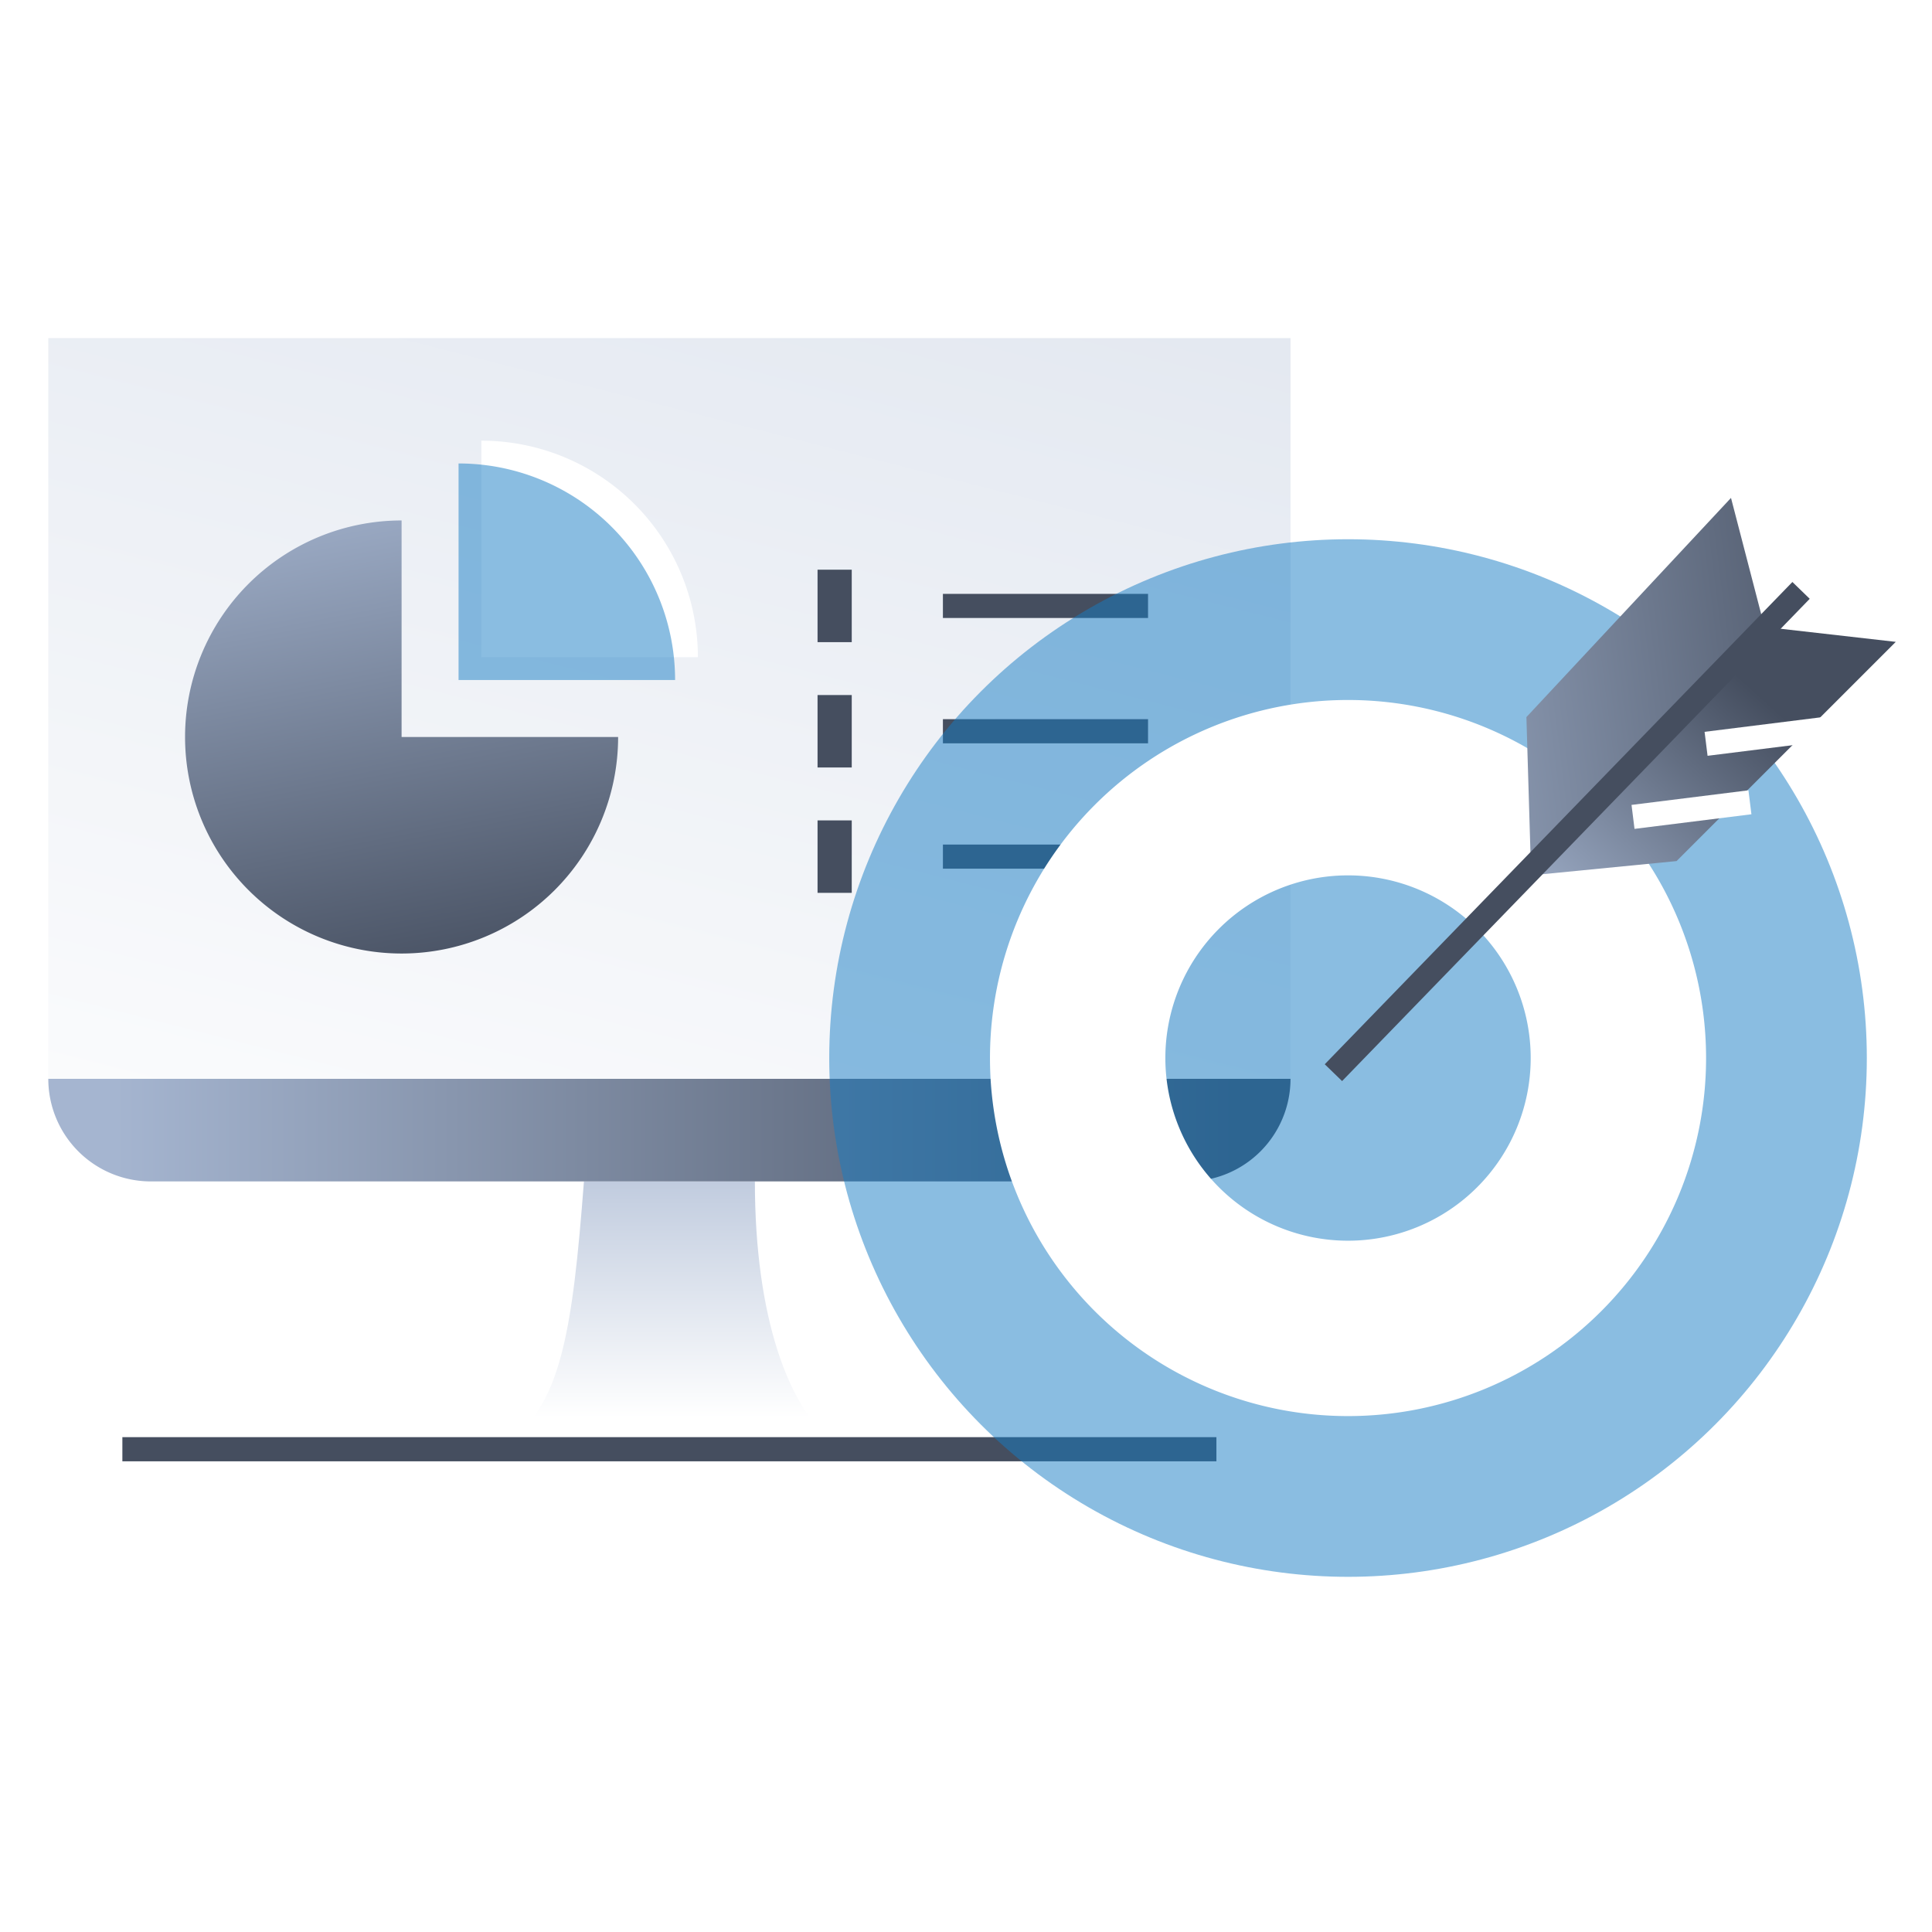 <svg xmlns="http://www.w3.org/2000/svg" xmlns:xlink="http://www.w3.org/1999/xlink" width="80" height="80" viewBox="0 0 80 80">
  <rect x="0" y="0" width="80" height="80" fill="#333333" stroke="none"/>
  <defs>
    <linearGradient id="linear-gradient" x1="0.5" y1="0.902" x2="0.5" y2="-0.401" gradientUnits="objectBoundingBox">
      <stop offset="0" stop-color="#fff"/>
      <stop offset="1" stop-color="#a5b5d0"/>
    </linearGradient>
    <linearGradient id="linear-gradient-2" x1="0.135" y1="1.364" x2="2.175" y2="-3.465" xlink:href="#linear-gradient"/>
    <linearGradient id="linear-gradient-3" x1="0.051" y1="0.5" x2="0.957" y2="0.5" gradientUnits="objectBoundingBox">
      <stop offset="0" stop-color="#a5b5d0"/>
      <stop offset="1" stop-color="#454e5f"/>
    </linearGradient>
    <linearGradient id="linear-gradient-4" x1="0.373" y1="-0.15" x2="0.606" y2="1.086" xlink:href="#linear-gradient-3"/>
    <linearGradient id="linear-gradient-5" x1="-0.898" y1="0.757" x2="1.557" y2="0.285" xlink:href="#linear-gradient-3"/>
    <linearGradient id="linear-gradient-6" x1="-0.186" y1="1.002" x2="0.683" y2="0.349" xlink:href="#linear-gradient-3"/>
    <clipPath id="clip-대지_1_1">
      <rect width="80" height="80"/>
    </clipPath>
  </defs>
  <g id="대지_1_1" data-name="대지 1 – 1" clip-path="url(#clip-대지_1_1)">
    <rect width="80" height="80" fill="#fff"/>
    <g id="그룹_6" data-name="그룹 6" transform="translate(-192.146 -7.396)">
      <g id="그룹_4" data-name="그룹 4" transform="translate(194.146 21.396)">
        <path id="패스_5" data-name="패스 5" d="M235.72,79.1h-7.078c-.472,6.135-.943,9.438-3.3,10.854h13.685C237.136,88.54,235.72,84.765,235.72,79.1Z" transform="translate(-206.462 -44.182)" fill="url(#linear-gradient)"/>
        <rect id="사각형_3" data-name="사각형 3" width="51.437" height="30.673" fill="url(#linear-gradient-2)"/>
        <path id="사각형_4" data-name="사각형 4" d="M0,0H51.437a0,0,0,0,1,0,0V0A4.247,4.247,0,0,1,47.19,4.247H4.247A4.247,4.247,0,0,1,0,0V0A0,0,0,0,1,0,0Z" transform="translate(0 30.673)" fill="url(#linear-gradient-3)"/>
        <path id="패스_6" data-name="패스 6" d="M212.47,33.873a8.966,8.966,0,1,0,8.966,8.966H212.47Z" transform="translate(-197.841 -26.322)" fill="url(#linear-gradient-4)"/>
        <path id="패스_7" data-name="패스 7" d="M223.779,28.414V37.38h8.966A8.966,8.966,0,0,0,223.779,28.414Z" transform="translate(-205.847 -24.167)" fill="#fff"/>
        <path id="패스_8" data-name="패스 8" d="M222.219,29.974V38.94h8.966A8.966,8.966,0,0,0,222.219,29.974Z" transform="translate(-205.231 -24.783)" fill="#167dc4" opacity="0.5"/>
        <line id="선_18" data-name="선 18" x2="8.494" transform="translate(37.044 11.09)" fill="none" stroke="#454e5f" stroke-linejoin="round" stroke-width="1"/>
        <line id="선_19" data-name="선 19" x2="1.416" transform="translate(31.853 11.09)" fill="none" stroke="#454e5f" stroke-miterlimit="10" stroke-width="3" stroke-dasharray="3 3"/>
        <line id="선_20" data-name="선 20" x2="8.494" transform="translate(37.044 16.28)" fill="none" stroke="#454e5f" stroke-linejoin="round" stroke-width="1"/>
        <line id="선_21" data-name="선 21" x2="1.416" transform="translate(31.853 16.28)" fill="none" stroke="#454e5f" stroke-miterlimit="10" stroke-width="3" stroke-dasharray="3 3"/>
        <line id="선_22" data-name="선 22" x2="8.494" transform="translate(37.044 21.471)" fill="none" stroke="#454e5f" stroke-linejoin="round" stroke-width="1"/>
        <line id="선_23" data-name="선 23" x2="1.416" transform="translate(31.853 21.471)" fill="none" stroke="#454e5f" stroke-miterlimit="10" stroke-width="3" stroke-dasharray="3 3"/>
        <line id="선_24" data-name="선 24" x2="45.302" transform="translate(3.067 46.01)" fill="none" stroke="#454e5f" stroke-linejoin="round" stroke-width="1"/>
      </g>
      <g id="그룹_5" data-name="그룹 5" transform="translate(226.483 28.013)">
        <circle id="타원_2" data-name="타원 2" cx="21.482" cy="21.482" r="21.482" transform="translate(0 1.712)" fill="#167dc4" opacity="0.5"/>
        <path id="패스_9" data-name="패스 9" d="M273.41,46.159a14.826,14.826,0,1,0,14.826,14.826A14.826,14.826,0,0,0,273.41,46.159Zm0,22.39a7.564,7.564,0,1,1,7.564-7.564A7.565,7.565,0,0,1,273.41,68.549Z" transform="translate(-251.928 -37.791)" fill="#fff"/>
        <path id="패스_10" data-name="패스 10" d="M295.468,47.355l-.178-5.948,8.472-9.077,1.388,5.342Z" transform="translate(-266.422 -32.33)" fill="url(#linear-gradient-5)"/>
        <path id="패스_11" data-name="패스 11" d="M310.7,41.777l-9.077,9.077-6.038.592,9.682-10.287Z" transform="translate(-266.537 -35.816)" fill="url(#linear-gradient-6)"/>
        <line id="선_25" data-name="선 25" y1="19.97" x2="19.364" transform="translate(20.877 3.83)" fill="none" stroke="#454e5f" stroke-linejoin="round" stroke-width="1"/>
        <line id="선_26" data-name="선 26" y1="0.605" x2="4.841" transform="translate(33.283 12.604)" fill="none" stroke="#fff" stroke-linejoin="round" stroke-width="1"/>
        <line id="선_27" data-name="선 27" y1="0.605" x2="4.841" transform="translate(36.308 9.578)" fill="none" stroke="#fff" stroke-linejoin="round" stroke-width="1"/>
      </g>
    </g>
  </g>
</svg>
